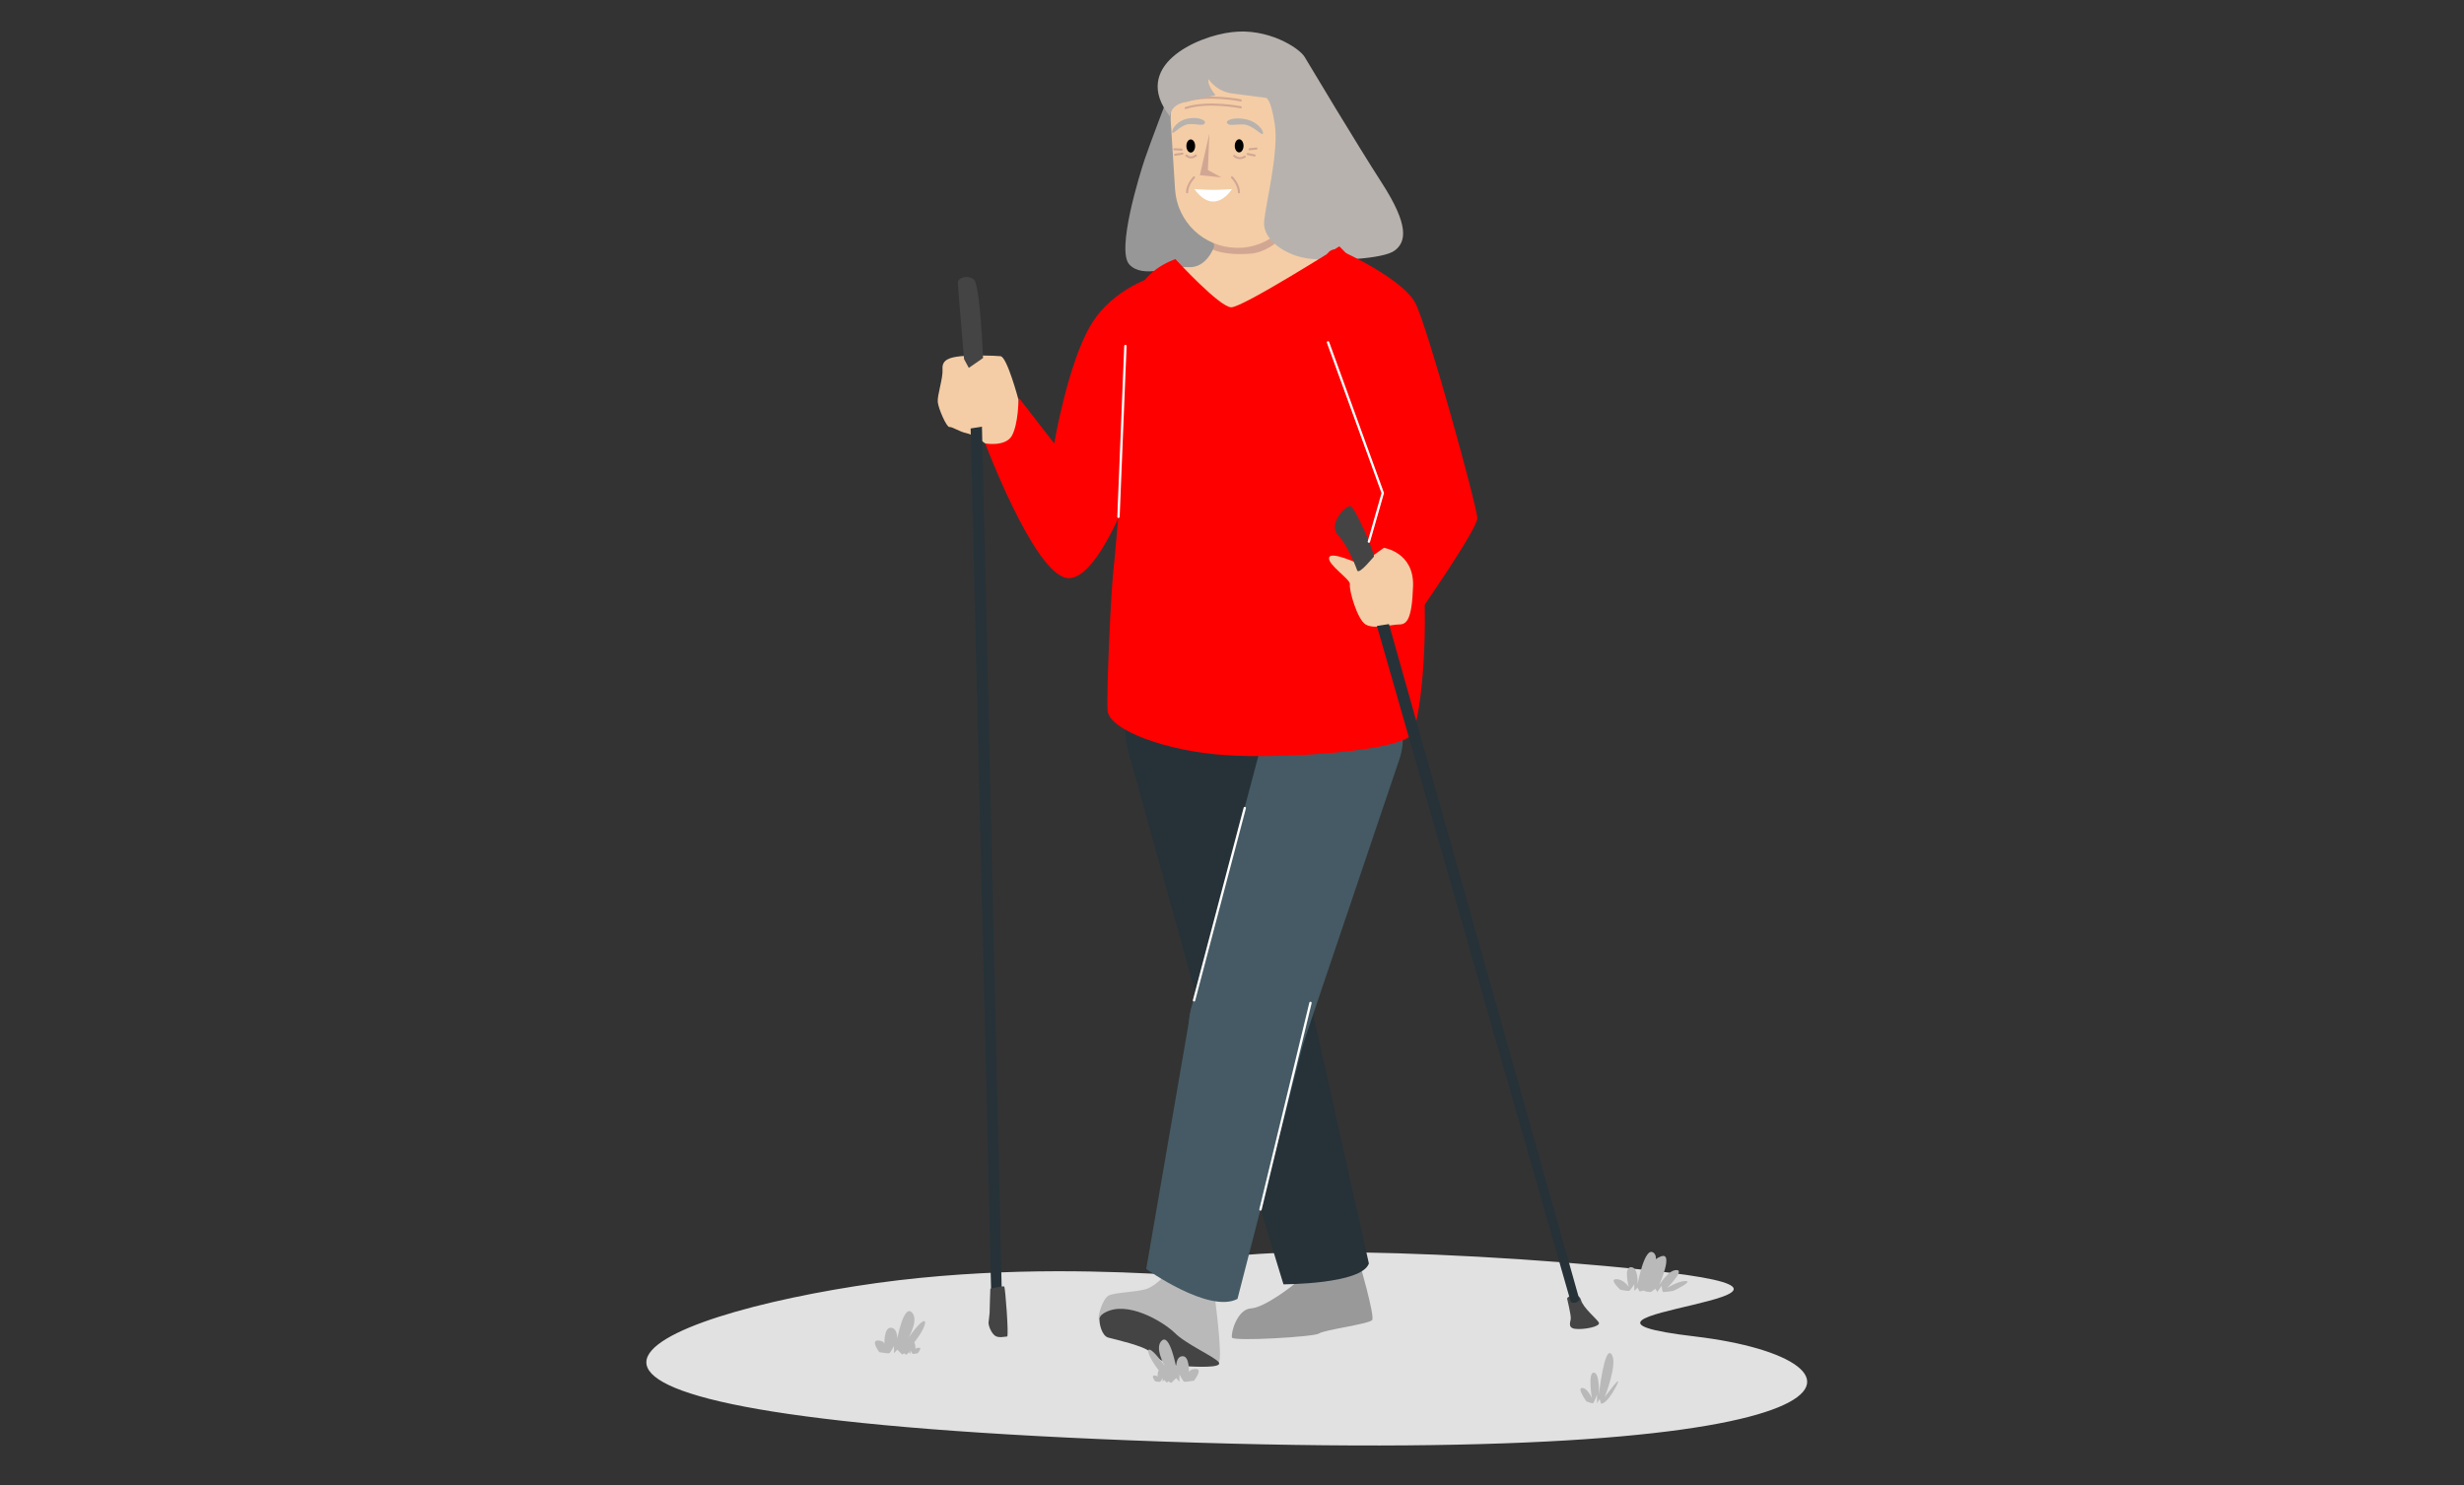 <?xml version="1.0" encoding="utf-8"?>
<!-- Generator: Adobe Illustrator 26.3.1, SVG Export Plug-In . SVG Version: 6.00 Build 0)  -->
<svg version="1.1" id="Layer_1" xmlns="http://www.w3.org/2000/svg" xmlns:xlink="http://www.w3.org/1999/xlink" x="0px" y="0px"
	 viewBox="0 0 675 407" style="enable-background:new 0 0 675 407;" xml:space="preserve">
<rect x="0" y="0" width="675" height="407" fill="#333333" stroke="none"/>
<style type="text/css">
	.st0{fill:#E1E1E1;}
	.st1{fill:#B9B9B9;}
	.st2{fill:#999999;}
	.st3{fill:#263238;}
	.st4{fill:#F4CDA6;}
	.st5{fill:#444444;}
	.st6{fill:#455A64;}
	.st7{fill:#D1A793;}
	.st8{fill:#979797;}
	.st9{fill:#FFFFFF;}
	.st10{fill:#B7B2AE;}
	.st11{fill:none;stroke:#D1A793;stroke-width:0.57;stroke-linecap:round;stroke-linejoin:round;}
	.st12{fill:#FF0000;}
	.st13{fill:none;stroke:#FFFFFF;stroke-width:0.644;stroke-linecap:round;stroke-miterlimit:10;}
</style>
<g>
	<g>
		<path class="st0" d="M451.1,348c-61.6-6.5-132.9-6.6-115.4,0c17.4,6.6-38.3-5.5-101.3,4.4s-117.2,35.6,84.6,42.6
			c201.8,7,198.2-22.5,145.4-28.8C411.5,360,520.3,355.3,451.1,348z"/>
		<path class="st1" d="M442.7,350.5c2-0.1,3.5,2.1,3.5,2.1s-1.5-5.4,0.6-5.4c2.1,0,1.8,4.7,1.8,4.7s1.9-10.4,4.3-8.7
			c0.6,0.4,0.8,1.1,0.7,1.8c0.4-0.3,0.8-0.5,1.3-0.7c3.8-1.6-0.4,7.9-0.4,7.9s2.5-4.3,4.8-4.2c2.3,0-2.6,4.9-2.6,4.9
			s2.9-1.9,5.1-1.9c2.1,0.1-3.4,2.7-3.4,2.7s-2.5,0.4-2.8,0.3s-0.4-1.7-0.4-1.7L454,354l-0.5-0.9l-1.2,0.9c0,0-1.2,0.1-2.1-0.4
			c-0.7,0.3-1.1,0.2-1.1,0.2l-0.5-1l-0.9,0.9v-1.8c0,0-1.1,1.7-1.4,1.8c-0.3,0.1-2.4-0.3-2.4-0.3S440.7,350.5,442.7,350.5
			L442.7,350.5z"/>
		<g>
			<path class="st1" d="M240.9,370.5c0,0,2.4,0.4,2.7,0.3c0.3-0.1,1.3-2,1.3-2v2l0.9-1l1.3,1.3c0,0,0.9,0.1,3.9-4
				c3.8-5.1,3.2-8.1-2.1-0.6c0,0,3-5.1,0.8-7s-3.9,7.3-3.9,7.3s0.1-3-1.8-3s-1.7,4.4-1.7,4.4s-0.2-0.9-1.9-0.9
				C238.5,367.4,240.9,370.5,240.9,370.5z"/>
			<path class="st1" d="M251.4,370.8c0,0-1.2,0.2-1.3,0.2c-0.2-0.1-0.7-1-0.7-1v1l-0.4-0.5l-0.7,0.7c0,0-0.4,0.1-1.9-2
				c-1.8-2.5-1.6-4,1.1-0.3c0,0-1.5-2.5-0.4-3.6c1.2-1,1.9,3.7,1.9,3.7s-0.1-1.5,0.9-1.5s0.9,2.2,0.9,2.2s0.1-0.5,1-0.4
				C252.7,369.2,251.4,370.8,251.4,370.8L251.4,370.8z"/>
		</g>
		<path class="st1" d="M434.6,384c0,0,1.6,0.6,1.8,0.5c0.3-0.2,1.1-2.4,1.1-2.4v2.4l0.7-1.2l0.4,1.3c0,0,1.4,0.4,4-4.5
			c2.6-4.9-3,2.7-3,2.7s3.8-9.5,1.8-11.8c-1.9-2.3-3.4,11.2-3.4,11.2s0.3-6.1-1.4-6.1c-1.7,0-0.5,7-0.5,7s-1.2-2.8-2.7-2.8
			C431.9,380.3,434.6,384,434.6,384L434.6,384z"/>
		<path class="st1" d="M329,370c0,0-1.2,0.2-1.3,0.1s-0.7-1-0.7-1v1l-0.4-0.5l-0.7,0.7c0,0-0.4,0.1-1.9-2c-1.8-2.5-1.6-4,1.1-0.3
			c0,0-1.5-2.5-0.4-3.6c1.2-1,1.9,3.7,1.9,3.7s-0.1-1.5,0.9-1.5c1,0,0.9,2.2,0.9,2.2s0.1-0.5,1-0.4C330.2,368.3,329,370,329,370
			L329,370z"/>
	</g>
	<g>
		<path class="st2" d="M372.2,345.2c0,0,4.5,15.4,3.7,16.5c-0.9,1.1-13.4,2.7-14.6,3.7c-1.3,0.9-23.4,2.2-23.8,1.1
			c-0.4-1.1,1.4-7.8,5.2-8c3.8-0.2,11.8-6.5,12.5-7.2C355.7,350.4,372.2,345.2,372.2,345.2L372.2,345.2z"/>
		<g>
			<path class="st3" d="M340.9,263.2L340.9,263.2c8.2-2,16.4,3.2,18.1,11.4l16,71.6c-2,5.7-23.4,5.7-23.4,5.7l-21.5-70.3
				C327.8,273.5,332.7,265.2,340.9,263.2L340.9,263.2z"/>
			<circle class="st3" cx="344.4" cy="278" r="7.1"/>
		</g>
		<g>
			<path class="st3" d="M321.5,183.6L321.5,183.6c-9.5,2.3-15.2,12-12.6,21.6l21.3,76.7c2.1,7.7,10,12.3,17.8,10.5l0,0
				c7.8-1.9,12.7-9.6,11.1-17.5L342.6,197C340.6,187.3,331.1,181.3,321.5,183.6L321.5,183.6z"/>
			<circle class="st3" cx="326" cy="201.1" r="6.4"/>
		</g>
		<path class="st4" d="M346.6,59.1c0,0,19.5,5.3,20,10c0.5,4.7-32.2,24-35,21.1c-2.8-2.9-12.4-17-11.4-18.4
			c1.1-1.3,13.3-7.9,13.3-7.9L346.6,59.1L346.6,59.1z"/>
		<path class="st1" d="M332.5,353.2c0,0,2.7,19.4,1.3,20.2c-1.4,0.9-20.2-13.2-22.5-13.6c-2.3-0.4-9.6,2.5-10.2,1.8
			c-0.6-0.7,1-5.8,2.6-6.6c1.6-0.9,7.3-0.9,10.3-1.8c3-1,5.7-4.5,5.7-4.5L332.5,353.2L332.5,353.2z"/>
		<path class="st5" d="M302.6,359.7c0,0-1.4,0.7-1.4,1.7c-0.1,1.2,0.6,4.6,2.4,5.1c1.9,0.5,9.9,2.3,11.4,3.9s4.8,3.8,8.8,3.9
			c3.9,0.2,11.1,0.6,10.1-1c-1-1.5-9.1-5-12.2-8.2C318.4,362,308.7,356.2,302.6,359.7L302.6,359.7z"/>
		<g>
			
				<ellipse transform="matrix(0.213 -0.977 0.977 0.213 -5.63 554.8)" class="st6" cx="341.7" cy="280.9" rx="7.3" ry="7.7"/>
			<path class="st6" d="M345.1,265.5L345.1,265.5c8.9,1.9,14.4,10.5,12.3,18.9L339,355.9c-7.8,4.1-25-8.2-25-8.2l12.1-70.1
				C327.6,269.1,336.3,263.6,345.1,265.5L345.1,265.5z"/>
		</g>
		<g>
			<path class="st6" d="M370.8,184.8L370.8,184.8c-10.2-3.1-20.7,2.5-23.4,12.3l-21.2,79.6c-2.1,8,2.8,16.4,11.1,18.9l0,0
				c8.3,2.5,17-1.7,19.7-9.6l26.4-78.1C386.6,198.4,381,187.9,370.8,184.8L370.8,184.8z"/>
			<ellipse transform="matrix(0.289 -0.957 0.957 0.289 65.862 494.105)" class="st6" cx="365.6" cy="202.7" rx="6.5" ry="6.8"/>
		</g>
		<g>
			<path class="st7" d="M355,60.4c0,0-5,8.5-12.4,9.1c-7.4,0.6-10.5-1.2-10.5-1.2l0.3-1.8L355,60.4L355,60.4z"/>
			<path class="st8" d="M320.4,25.3c0,0-5.5,14.4-6.8,18.3s-7.9,25-4.2,28.9c3.7,3.9,11.2,0.4,16.2,0.7s7-5.6,7-5.6
				s-0.4-6.5-2.4-10.9C328,52.2,320.4,25.3,320.4,25.3L320.4,25.3z"/>
			<path class="st4" d="M338.9,14.4L338.9,14.4c-10.2,0-18.4,8.4-18.2,18.5l1.2,19c0.6,8.9,7.8,15.8,16.8,16l0,0
				c9.1,0.2,16.8-6.9,17.3-16l1.2-19.1C357.2,22.6,349,14.4,338.9,14.4L338.9,14.4z"/>
			<path class="st4" d="M355,35.9L355,35.9c3.3,0,5.9,2.6,5.9,5.9v1.7c0,3.3-2.6,5.9-5.9,5.9l0,0V35.9L355,35.9L355,35.9z"/>
			<path class="st9" d="M327.2,51.8c0,0,5.1,0.5,10.3,0C337.5,51.8,332.8,59.5,327.2,51.8z"/>
			<ellipse transform="matrix(4.014273e-03 -1 1 4.014273e-03 298.097 379.197)" cx="339.4" cy="40" rx="1.8" ry="1.2"/>
			<ellipse transform="matrix(1 -4.014215e-03 4.014215e-03 1 -0.158 1.31)" cx="326.2" cy="40" rx="1.2" ry="1.8"/>
			<polygon class="st7" points="331.3,36.6 328.7,48 334.6,48.6 330.9,46.6 			"/>
			<path class="st10" d="M330.1,33.6c0.2-0.7-2.1-1.8-5.2-1c-3.1,0.9-4.1,3.4-3.7,3.8c0.4,0.3,2.4-2.3,4.6-2.4
				S329.8,34.7,330.1,33.6L330.1,33.6z"/>
			<path class="st10" d="M336.1,33.6c-0.3-0.7,2.3-1.7,5.7-0.8c3.4,1,4.6,3.6,4.1,3.9c-0.5,0.3-2.7-2.4-5.2-2.6
				C338.3,34,336.5,34.7,336.1,33.6z"/>
			<circle class="st9" cx="356.8" cy="48.2" r="1.5"/>
			<line class="st11" x1="323.9" y1="42.1" x2="321.9" y2="42.4"/>
			<line class="st11" x1="323.7" y1="41" x2="321.7" y2="40.9"/>
			<line class="st11" x1="341.8" y1="42.2" x2="343.7" y2="42.6"/>
			<line class="st11" x1="342.3" y1="40.9" x2="344.2" y2="40.7"/>
			<path class="st11" d="M337.5,48.6c0,0,1.9,1.9,1.9,4.1"/>
			<path class="st11" d="M327.1,48.6c0,0-1.9,1.9-1.9,4.1"/>
			<path class="st11" d="M339.9,29.4c0,0-9-1.8-15.1,0.2"/>
			<path class="st11" d="M339.9,27.5c0,0-9-1.8-15.1,0.2"/>
			<path class="st11" d="M338.1,42.7c0,0,1.3,1.3,2.9,0.2"/>
			<path class="st11" d="M327.6,42.6c0,0-1.3,1.2-2.6,0"/>
			<path class="st10" d="M320.5,31.9c0,0,0-2.7,3.3-3.7s9.2-2.1,9.2-2.1s-2.4-2.8-1.9-4.4c0,0,2,3.3,6.4,3.9s9.2,1.2,9.2,1.2
				s1.3-0.5,2.5,7.1c1.2,7.6-2.4,21.6-2.9,26.7s6,9.6,12.6,10.3s19.9,0.1,23.1-2.2c3.3-2.4,4-7-3.4-18.5s-19.7-32.1-21.2-34.6
				c-1.5-2.5-10.1-8-19.9-6.8C327.8,9.9,309.6,18.1,320.5,31.9z"/>
		</g>
		<path class="st12" d="M317.1,75.5c0,0-12,3-18.3,13.6c-6.3,10.6-10,32.4-10,32.4l-9.7-12.5c0,0-0.3,11.3-9.2,12.5
			c0,0,13,34.6,22,36.8c9,2.2,19.5-28.7,19.5-28.7L317.1,75.5L317.1,75.5z"/>
		<path class="st12" d="M311.3,82.5c0,0-5.7,69.3-6.3,74c-0.6,4.6-1.9,32.6-1.6,38.1c0.3,5.5,16.5,11.3,32.3,12.3
			c15.8,1.1,49.1-1.1,51.3-6c2.2-4.9,4.9-27.8,2.2-51.5c-2.7-23.7-13.8-67-14.3-70.9c-0.5-3.8-8-11-8-11s-26.4,16.7-29.6,16.7
			S322,71,322,71S312,74.2,311.3,82.5L311.3,82.5z"/>
		<path class="st12" d="M368.2,69.1c0,0,16.4,7.5,19.6,14.1c3.3,6.5,16.9,55.7,16.9,58.8s-16.9,27.3-16.9,27.3s1.9-15.8-10.9-20.7
			l1.9-13.4L365.6,103C365.6,103,356.2,62.3,368.2,69.1L368.2,69.1z"/>
		<path class="st4" d="M379.1,150.1c0,0,8.3,1.2,8,10.5c-0.3,9.3-1.8,10.5-3.8,10.5s-6.9,1.4-9.2,0c-2.3-1.4-4.6-9.5-4.3-11
			c0.2-1.4-6.1-5.3-5.7-7.3c0.4-2,8.6,1.9,8.6,1.9L379.1,150.1L379.1,150.1z"/>
		<path class="st4" d="M279,109.5c0,0-3.1-11.7-4.9-11.9c-1.8-0.2-8-0.3-10.9,0c-2.9,0.3-5.2,0.9-5,3.5c0.2,2.5-1.5,7.2-1.3,9.1
			c0.2,1.8,2.4,6.9,3.2,6.8c0.8-0.1,2.7,1.3,4.7,1.7c2,0.4,5.1,2.8,5.1,2.8s5.5,1,7.3-2.1C279,116.1,279,109.5,279,109.5L279,109.5z
			"/>
		<path class="st5" d="M265.4,100.8l3.9-2.7c0,0-0.8-20-2.5-21.5c-1.8-1.4-4.4-0.5-4.4,0.8c0,1.3,1.7,21,1.7,21L265.4,100.8
			L265.4,100.8z"/>
		<path class="st3" d="M265.9,117.4l5.6,235.8c0,0,2.3,0.9,2.9-0.4L269,116.9L265.9,117.4L265.9,117.4z"/>
		<path class="st5" d="M271.3,353.1c0,0,3.5-0.8,3.8-0.6c0.3,0.2,1.3,13.7,0.8,13.7s-2.3,0.5-3.3-0.2c-1-0.7-1.8-2.6-1.8-3.6
			c0.1-1,0.2-1.4,0.3-2.7C271.1,358.5,271.3,353.1,271.3,353.1L271.3,353.1z"/>
		<path class="st5" d="M429.3,355.8c0.2-0.8,3.2-1.8,3.8,0.4c0.6,2.2,4.4,5.2,4.9,6.2c0.5,1.1-4.2,2-6.5,1.7s-1.1-2.2-1.2-2.9
			C430.4,360.4,429.3,355.8,429.3,355.8L429.3,355.8z"/>
		<path class="st3" d="M432.7,356.2L380.5,171l-3.3,0.5l53.1,185.2C430.3,356.7,431.4,357.6,432.7,356.2L432.7,356.2z"/>
		<path class="st5" d="M371.8,156.3c0,0-2.3-6.5-5.2-9.6c-3-3.1,2.1-8.4,3.4-8c1.3,0.5,6.4,12.3,6.4,13.8
			C376.3,152.5,372.3,157.6,371.8,156.3L371.8,156.3z"/>
		<polyline class="st13" points="375,148.4 378.8,135.1 363.8,93.8 		"/>
		<line class="st13" x1="306.4" y1="141.6" x2="308.3" y2="94.8"/>
		<line class="st13" x1="327.1" y1="274.1" x2="341" y2="221.4"/>
		<line class="st13" x1="359" y1="274.8" x2="345.3" y2="331.4"/>
	</g>
	<g>
		<path class="st1" d="M327.1,378.3c0,0-2.4,0.4-2.7,0.3c-0.3-0.1-1.3-2-1.3-2v2l-0.9-1l-1.3,1.3c0,0-0.9,0.1-3.9-4
			c-3.8-5.1-3.2-8.1,2.1-0.6c0,0-3-5.1-0.8-7c2.2-1.9,3.9,7.3,3.9,7.3s-0.1-3,1.8-3s1.7,4.4,1.7,4.4s0.2-0.9,1.9-0.9
			C329.6,375.1,327.1,378.3,327.1,378.3L327.1,378.3z"/>
		<path class="st1" d="M316.5,378.5c0,0,1.2,0.2,1.3,0.1c0.2-0.1,0.7-1,0.7-1v1l0.4-0.5l0.7,0.7c0,0,0.4,0.1,1.9-2
			c1.8-2.5,1.6-4-1.1-0.3c0,0,1.5-2.5,0.4-3.6c-1.2-1.1-1.9,3.7-1.9,3.7s0.1-1.5-0.9-1.5c-1,0-0.9,2.2-0.9,2.2s-0.1-0.5-1-0.4
			C315.3,377,316.5,378.6,316.5,378.5L316.5,378.5z"/>
	</g>
</g>
</svg>
